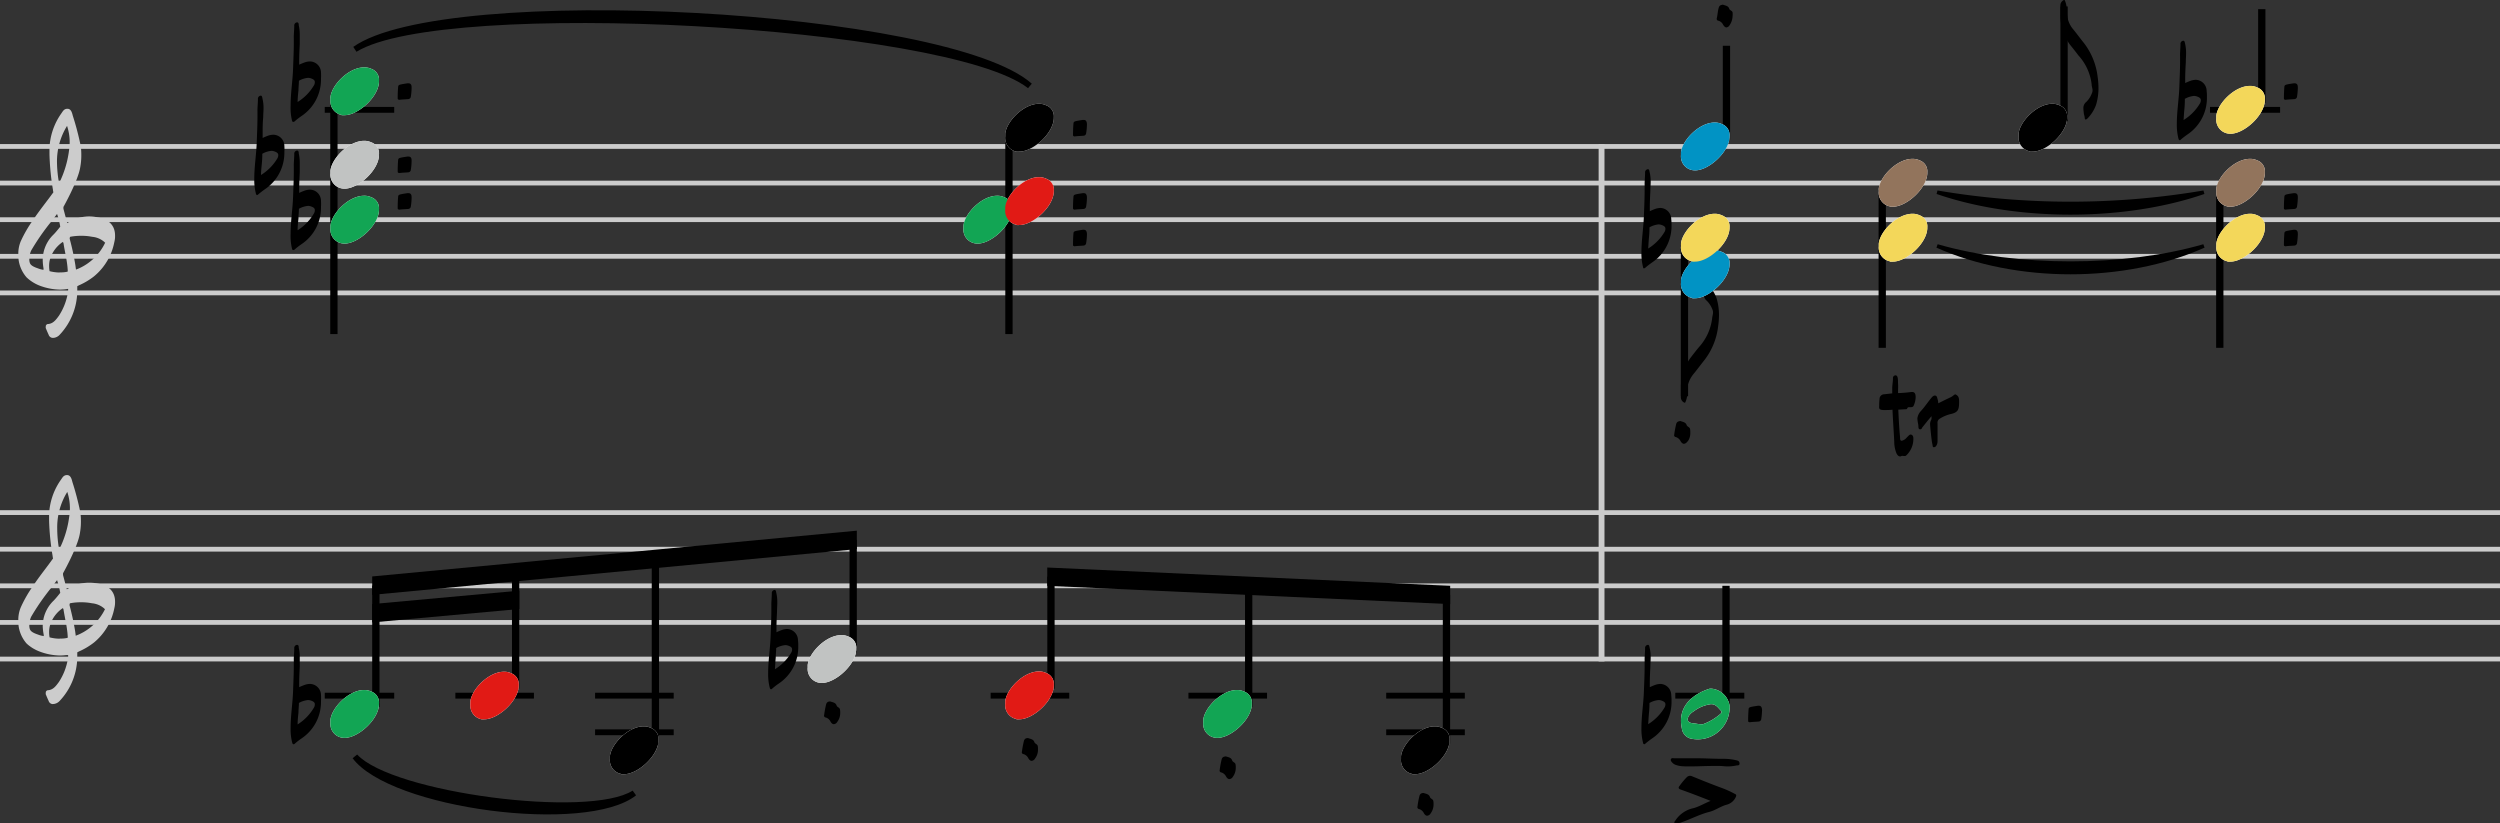 <svg xmlns="http://www.w3.org/2000/svg" viewBox="0 0 445.19 146.61"><rect x="0" y="0" width="445.19" height="146.61" fill="#333333" stroke="none"/><defs><style>.cls-1,.cls-2,.cls-3,.cls-4{fill:none;stroke-miterlimit:2;}.cls-1,.cls-2{stroke:#ccc;}.cls-1{stroke-width:0.85px;}.cls-2,.cls-4{stroke-width:1.04px;}.cls-3,.cls-4{stroke:#000;}.cls-3{stroke-width:1.3px;}.cls-5{fill:#fff;}.cls-6{fill:#ccc;}.cls-7{fill:#c1c3c2;}.cls-8{fill:#12a554;}.cls-9{fill:#e11a15;}.cls-10{fill:#0193c4;}.cls-11{fill:#f3d75a;}.cls-12{fill:#92745c;}</style></defs><g id="Layer_2" data-name="Layer 2"><g id="Layer_1-2" data-name="Layer 1"><line class="cls-1" y1="117.36" x2="445.19" y2="117.36"/><line class="cls-1" y1="110.84" x2="445.19" y2="110.84"/><line class="cls-1" y1="91.28" x2="445.19" y2="91.28"/><line class="cls-1" y1="52.16" x2="445.19" y2="52.16"/><line class="cls-1" y1="39.12" x2="445.19" y2="39.12"/><line class="cls-1" y1="32.6" x2="445.19" y2="32.6"/><line class="cls-1" y1="104.32" x2="445.19" y2="104.32"/><line class="cls-1" y1="97.8" x2="445.19" y2="97.8"/><line class="cls-1" y1="45.64" x2="445.19" y2="45.64"/><line class="cls-1" y1="26.08" x2="445.19" y2="26.08"/><line class="cls-2" x1="285.2" y1="25.66" x2="285.2" y2="117.78"/><line class="cls-3" x1="59.46" y1="17.5" x2="59.46" y2="59.49"/><line class="cls-4" x1="57.83" y1="19.56" x2="70.2" y2="19.56"/><line class="cls-3" x1="179.67" y1="24.02" x2="179.67" y2="59.49"/><line class="cls-3" x1="307.44" y1="8.15" x2="307.44" y2="24.85"/><line class="cls-3" x1="299.96" y1="43.58" x2="299.96" y2="70.57"/><line class="cls-3" x1="335.18" y1="33.8" x2="335.18" y2="61.94"/><line class="cls-3" x1="367.56" y1="1.15" x2="367.56" y2="21.59"/><line class="cls-3" x1="402.77" y1="1.63" x2="402.77" y2="18.33"/><line class="cls-3" x1="395.29" y1="33.8" x2="395.29" y2="61.94"/><line class="cls-4" x1="393.55" y1="19.56" x2="406.03" y2="19.56"/><line class="cls-3" x1="66.93" y1="104.28" x2="66.93" y2="125.91"/><line class="cls-4" x1="57.83" y1="123.88" x2="70.2" y2="123.88"/><line class="cls-3" x1="91.82" y1="101.9" x2="91.82" y2="122.65"/><line class="cls-4" x1="81.09" y1="123.88" x2="95.08" y2="123.88"/><line class="cls-3" x1="116.71" y1="99.51" x2="116.71" y2="132.43"/><line class="cls-4" x1="105.97" y1="130.4" x2="119.97" y2="130.4"/><line class="cls-4" x1="105.97" y1="123.88" x2="119.97" y2="123.88"/><line class="cls-3" x1="151.93" y1="96.13" x2="151.93" y2="116.13"/><line class="cls-3" x1="187.15" y1="102.69" x2="187.15" y2="122.65"/><line class="cls-4" x1="176.41" y1="123.88" x2="190.41" y2="123.88"/><line class="cls-3" x1="222.36" y1="104.32" x2="222.36" y2="125.91"/><line class="cls-4" x1="211.63" y1="123.88" x2="225.63" y2="123.88"/><line class="cls-3" x1="257.58" y1="105.95" x2="257.58" y2="132.43"/><line class="cls-4" x1="246.85" y1="130.4" x2="260.85" y2="130.4"/><line class="cls-4" x1="246.85" y1="123.88" x2="260.85" y2="123.88"/><line class="cls-3" x1="307.36" y1="104.32" x2="307.36" y2="125.91"/><line class="cls-4" x1="298.33" y1="123.88" x2="310.62" y2="123.88"/><path d="M339.39,81.16A4,4,0,0,0,340.72,78c0-.24-.11-.52-.37-.6s-.41.13-.57.28l-.49.5a1.85,1.85,0,0,1-.63.31c-.36,0-.28-.42-.31-.7-.16-1.61-.23-3.23-.31-4.84l1.4-.08c.08,0,.13,0,.21-.18s.21-.18.39-.18h.13c.23,0,.49,0,.6-.26a3.76,3.76,0,0,0,.36-1.51c0-.67-.18-1-.8-.93A23,23,0,0,1,338,70v-.65a8.12,8.12,0,0,0,0-1c-.05-.44.1-1.51-.47-1.51a.47.47,0,0,0-.44.52c0,.57-.11,1.12-.13,1.69v1l-1.41.16a.84.84,0,0,0-.85.88,9.28,9.28,0,0,0-.06,1.12,4.48,4.48,0,0,0,0,.52v-.23c-.05.41.29.52.91.52.39,0,.88,0,1.46-.06.07,1.93.23,3.83.31,5.75a5.51,5.51,0,0,0,.34,1.87c.15.42.41.7.7.7a.41.41,0,0,0,.23-.07c.21-.11.57.1.86-.08m5-1.51c.26,0,.42-.31.52-.6a1.85,1.85,0,0,0,.06-.57V75.39a.8.8,0,0,1,.36-.81,6.75,6.75,0,0,1,1.82-.81c1.51-.31,1.66-.78,1.66-2.28,0-.73-.15-1-.62-1.25-.18-.08-.47.31-.86.49-.73.34-1.45.7-2.23,1.09a3.36,3.36,0,0,0-.08-.59c-.11-.29-.11-.71-.42-.78s-.57.2-.78.46c-.62.76-1.17,1.59-1.82,2.29a2.36,2.36,0,0,0-.62,1.28,5.29,5.29,0,0,0,.1.85,3.65,3.65,0,0,1,.08.55c0,.23,0,.57.31.57s.29-.21.39-.34c.52-.65,1-1.27,1.64-2,0,.13,0,.24,0,.34a.63.63,0,0,1-.06.31,1.66,1.66,0,0,0-.2.76c0,.28.28,3.12.39,3.48s0,.65.33.65"/><path d="M52.24,44.53a.5.5,0,0,0,.32-.18,13.11,13.11,0,0,1,1.09-.84,7.81,7.81,0,0,0,3.51-6.68,7.53,7.53,0,0,0,0-1.06,2,2,0,0,0-2-2,3.34,3.34,0,0,0-.78.13,10.18,10.18,0,0,0-1.1.45l0,0v-.67c0-1,.05-2,.1-3,0-.57,0-1.12,0-1.69a7.21,7.21,0,0,0-.18-1.66c0-.18,0-.52-.31-.52h0a.56.56,0,0,0-.49.62c0,.73-.1,1.48-.08,2.21v.81c0,1.53-.08,3.07-.13,4.6-.08,2.21-.44,4.37-.44,6.58A9.71,9.71,0,0,0,52,44.29c.05.16.1.24.2.24M53,41c0-.68.07-1.38.15-2.11,0-.57.08-1.14.08-1.71l.1-.06a4.22,4.22,0,0,1,1.54-.46,1.76,1.76,0,0,1,.6.13c.41.15.62.36.59.65a1,1,0,0,1-.13.52A8.62,8.62,0,0,1,53,41"/><path d="M52.24,21.71a.5.5,0,0,0,.32-.18,13.11,13.11,0,0,1,1.09-.84A7.81,7.81,0,0,0,57.16,14a7.53,7.53,0,0,0,0-1.06,2,2,0,0,0-2-2,3.34,3.34,0,0,0-.78.13,10.18,10.18,0,0,0-1.1.45l0,0v-.67c0-1,.05-2,.1-3,0-.57,0-1.12,0-1.69a7.21,7.21,0,0,0-.18-1.66c0-.18,0-.52-.31-.52h0a.56.56,0,0,0-.49.62c0,.73-.1,1.48-.08,2.21v.81c0,1.53-.08,3.07-.13,4.6-.08,2.21-.44,4.37-.44,6.58A9.71,9.71,0,0,0,52,21.47c.05.16.1.24.2.24M53,18.2c0-.68.07-1.38.15-2.11,0-.57.08-1.14.08-1.71l.1-.06a4.22,4.22,0,0,1,1.54-.46,1.76,1.76,0,0,1,.6.13c.41.15.62.36.59.65a1,1,0,0,1-.13.52,8.62,8.62,0,0,1-2.93,3"/><path d="M45.73,34.75a.51.51,0,0,0,.31-.18c.34-.29.73-.58,1.09-.84a7.81,7.81,0,0,0,3.51-6.68,7.53,7.53,0,0,0,0-1.06,2,2,0,0,0-2-2,3.34,3.34,0,0,0-.78.13,9.27,9.27,0,0,0-1.09.45l0,0v-.67c0-1,0-2,.1-3,0-.57.06-1.12.06-1.69a7.23,7.23,0,0,0-.19-1.66c-.05-.18-.05-.52-.31-.52h0a.56.56,0,0,0-.5.62c0,.73-.1,1.48-.08,2.21v.81c0,1.53-.07,3.07-.13,4.6-.07,2.21-.44,4.37-.44,6.58a9.71,9.71,0,0,0,.29,2.62c0,.16.1.24.21.24m.7-3.51c0-.68.08-1.38.15-2.11a16.31,16.31,0,0,0,.08-1.71l.11-.06a4.11,4.11,0,0,1,1.53-.46,1.76,1.76,0,0,1,.6.13c.41.15.62.36.6.65a1.16,1.16,0,0,1-.13.52,8.73,8.73,0,0,1-2.94,3"/><path class="cls-5" d="M60.83,33.55a3.15,3.15,0,0,0,.52.05c2.5,0,6.22-3.4,6.14-6.13a2.07,2.07,0,0,0-1.4-2.13,2.81,2.81,0,0,0-1.25-.26c-2.78,0-5.8,3.19-6,5.33,0,.15,0,.31,0,.46a2.49,2.49,0,0,0,2,2.68"/><path class="cls-5" d="M60.83,43.33a3.15,3.15,0,0,0,.52.05c2.5,0,6.22-3.4,6.14-6.13a2.07,2.07,0,0,0-1.4-2.13,2.81,2.81,0,0,0-1.25-.26c-2.78,0-5.8,3.19-6,5.33,0,.15,0,.31,0,.46a2.49,2.49,0,0,0,2,2.68"/><path class="cls-5" d="M60.83,20.51a3.15,3.15,0,0,0,.52,0c2.5,0,6.22-3.4,6.14-6.13a2.07,2.07,0,0,0-1.4-2.13A2.81,2.81,0,0,0,64.84,12c-2.78,0-5.8,3.19-6,5.33,0,.15,0,.31,0,.46a2.49,2.49,0,0,0,2,2.68"/><path class="cls-5" d="M173.57,43.33a3.05,3.05,0,0,0,.52.05c2.49,0,6.21-3.4,6.13-6.13a2.06,2.06,0,0,0-1.4-2.13,2.81,2.81,0,0,0-1.25-.26c-2.78,0-5.8,3.19-6,5.33,0,.15,0,.31,0,.46a2.49,2.49,0,0,0,2,2.68"/><path class="cls-5" d="M181,27a3.15,3.15,0,0,0,.52,0c2.5,0,6.22-3.4,6.14-6.13a2.07,2.07,0,0,0-1.4-2.13,2.81,2.81,0,0,0-1.25-.26c-2.78,0-5.8,3.19-6,5.33,0,.15,0,.31,0,.46A2.49,2.49,0,0,0,181,27"/><path class="cls-5" d="M181,40.07a3.15,3.15,0,0,0,.52,0c2.5,0,6.22-3.4,6.14-6.13a2.07,2.07,0,0,0-1.4-2.13,2.81,2.81,0,0,0-1.25-.26c-2.78,0-5.8,3.19-6,5.33,0,.15,0,.31,0,.46a2.49,2.49,0,0,0,2,2.68"/><path d="M292.75,47.79a.51.51,0,0,0,.31-.18c.34-.29.73-.58,1.09-.84a7.81,7.81,0,0,0,3.51-6.68,7.53,7.53,0,0,0-.05-1.06,2,2,0,0,0-1.95-2,3.34,3.34,0,0,0-.78.13,9.27,9.27,0,0,0-1.09.45l0,0V37c0-1,.05-2,.1-3,0-.57.06-1.12.06-1.69a7.23,7.23,0,0,0-.19-1.66c-.05-.18-.05-.52-.31-.52h0a.56.56,0,0,0-.5.62c0,.73-.1,1.48-.08,2.21v.81c0,1.53-.07,3.07-.13,4.6-.07,2.21-.44,4.37-.44,6.58a9.71,9.71,0,0,0,.29,2.62c0,.16.1.24.21.24m.7-3.51c.05-.68.08-1.38.15-2.11a16.31,16.31,0,0,0,.08-1.71l.11-.06a4.11,4.11,0,0,1,1.53-.46,1.76,1.76,0,0,1,.6.13c.41.15.62.36.6.65a1.16,1.16,0,0,1-.13.52,8.73,8.73,0,0,1-2.94,3"/><path class="cls-5" d="M301.34,30.29a3,3,0,0,0,.52.05c2.49,0,6.21-3.4,6.13-6.13a2.07,2.07,0,0,0-1.4-2.13,2.81,2.81,0,0,0-1.25-.26c-2.78,0-5.8,3.19-6,5.33,0,.15,0,.31,0,.46a2.49,2.49,0,0,0,2,2.68"/><path d="M307.39,4.89a.78.78,0,0,0,.62-.42,3,3,0,0,0,.52-1.61,2.85,2.85,0,0,0,0-.65c-.08-.34-.5-.34-.6-.67-.16-.52-.73-.55-1.12-.71-.34.06-.6.11-.73.5-.2.62-.2,1.27-.36,1.92a.33.33,0,0,0,.29.44,1.32,1.32,0,0,1,.83.71c.21.33.41.49.6.49"/><path d="M304.09,50.58a.4.4,0,0,0-.26-.15c-.08,0-.15.1-.18.31s-.16.67-.18,1a5.59,5.59,0,0,0-.05.68,1.34,1.34,0,0,0,.52,1.14,4.32,4.32,0,0,1,1,1.56,1.16,1.16,0,0,1,.11.52c0,.34-.13.7-.16,1.07a9.29,9.29,0,0,1-2.36,5.12c-.5.6-1,1.25-1.46,1.85a8.7,8.7,0,0,0-1.74,5.43v1.46a1.07,1.07,0,0,0,.62,1.14h.13a3.63,3.63,0,0,0,.37-1.35c0-.29-.06-.52-.06-.76a5.36,5.36,0,0,1,1.3-3.14c.63-.78,1.23-1.59,1.85-2.37a12.09,12.09,0,0,0,2.42-6,14,14,0,0,0,.15-2,10.26,10.26,0,0,0-.44-3,6.7,6.7,0,0,0-1.56-2.45"/><path class="cls-5" d="M301.34,53.11a3,3,0,0,0,.52,0c2.49,0,6.21-3.4,6.13-6.13a2.07,2.07,0,0,0-1.4-2.13,2.81,2.81,0,0,0-1.25-.26c-2.78,0-5.8,3.19-6,5.33,0,.15,0,.31,0,.46a2.49,2.49,0,0,0,2,2.68"/><path class="cls-5" d="M301.34,46.59a3,3,0,0,0,.52,0c2.49,0,6.21-3.4,6.13-6.13a2.07,2.07,0,0,0-1.4-2.13,2.81,2.81,0,0,0-1.25-.26c-2.78,0-5.8,3.19-6,5.33,0,.15,0,.31,0,.46a2.49,2.49,0,0,0,2,2.68"/><path d="M300.52,78.64A2.54,2.54,0,0,0,301,77a2.85,2.85,0,0,0-.05-.65c-.11-.34-.5-.34-.6-.67-.18-.52-.73-.55-1.12-.71-.34.06-.6.11-.73.5a17.13,17.13,0,0,0-.36,1.92.33.33,0,0,0,.29.44,1.42,1.42,0,0,1,.83.71c.18.33.41.49.6.49a.78.78,0,0,0,.62-.42"/><path class="cls-5" d="M336.56,46.59a3,3,0,0,0,.52,0c2.49,0,6.21-3.4,6.13-6.13a2.07,2.07,0,0,0-1.4-2.13,2.81,2.81,0,0,0-1.25-.26c-2.78,0-5.8,3.19-6,5.33,0,.15,0,.31,0,.46a2.49,2.49,0,0,0,2,2.68"/><path class="cls-5" d="M336.56,36.81a3,3,0,0,0,.52,0c2.49,0,6.21-3.4,6.13-6.13a2.07,2.07,0,0,0-1.4-2.13,2.81,2.81,0,0,0-1.25-.26c-2.78,0-5.8,3.19-6,5.33,0,.15,0,.31,0,.46a2.49,2.49,0,0,0,2,2.68"/><path d="M371.69,21.14a6.83,6.83,0,0,0,1.56-2.45,10.26,10.26,0,0,0,.44-3,14,14,0,0,0-.15-2,12.18,12.18,0,0,0-2.42-6c-.63-.78-1.22-1.59-1.85-2.37a4.69,4.69,0,0,1-1.19-3c0-.23-.06-.62-.06-.91A3.62,3.62,0,0,0,367.66,0h-.13a1.07,1.07,0,0,0-.62,1.14V2.6A8.7,8.7,0,0,0,368.65,8c.49.6,1,1.25,1.45,1.85A9.24,9.24,0,0,1,372.47,15c0,.37.16.73.16,1.07a1.16,1.16,0,0,1-.11.52,4.21,4.21,0,0,1-1,1.56,1.37,1.37,0,0,0-.52,1.14,5.7,5.7,0,0,0,.06.68c0,.34.15.67.18,1s.1.31.18.31a.4.4,0,0,0,.26-.15"/><path class="cls-5" d="M361.46,27a3.05,3.05,0,0,0,.52,0c2.49,0,6.21-3.4,6.13-6.13a2.06,2.06,0,0,0-1.4-2.13,2.81,2.81,0,0,0-1.25-.26c-2.78,0-5.8,3.19-6,5.33,0,.15,0,.31,0,.46a2.49,2.49,0,0,0,2,2.68"/><path d="M388.08,25a.48.48,0,0,0,.31-.18c.34-.29.73-.58,1.09-.84A7.81,7.81,0,0,0,393,17.27a7.53,7.53,0,0,0-.05-1.06,2,2,0,0,0-1.95-2,3.52,3.52,0,0,0-.78.13,10,10,0,0,0-1.09.45l0,0v-.67c0-1,.05-2,.11-3,0-.57.05-1.12.05-1.69a7.21,7.21,0,0,0-.18-1.66c-.06-.18-.06-.52-.32-.52h0a.56.56,0,0,0-.5.62c0,.73-.1,1.48-.07,2.21v.81c0,1.53-.08,3.07-.13,4.6-.08,2.21-.45,4.37-.45,6.58a10.13,10.13,0,0,0,.29,2.62c.05.16.1.24.21.24m.7-3.51c.05-.68.08-1.38.16-2.11.05-.57.07-1.14.07-1.71l.11-.06a4.17,4.17,0,0,1,1.53-.46,1.76,1.76,0,0,1,.6.13c.42.15.62.36.6.65a1.16,1.16,0,0,1-.13.52,8.73,8.73,0,0,1-2.94,3"/><path class="cls-5" d="M396.67,23.77a3.05,3.05,0,0,0,.52.05c2.49,0,6.21-3.4,6.13-6.13a2.06,2.06,0,0,0-1.4-2.13,2.81,2.81,0,0,0-1.25-.26c-2.78,0-5.8,3.19-6,5.33,0,.15,0,.31,0,.46a2.49,2.49,0,0,0,2,2.68"/><path class="cls-5" d="M396.67,46.59a3.05,3.05,0,0,0,.52,0c2.49,0,6.21-3.4,6.13-6.13a2.06,2.06,0,0,0-1.4-2.13,2.81,2.81,0,0,0-1.25-.26c-2.78,0-5.8,3.19-6,5.33,0,.15,0,.31,0,.46a2.49,2.49,0,0,0,2,2.68"/><path class="cls-5" d="M396.67,36.81a3.05,3.05,0,0,0,.52,0c2.49,0,6.21-3.4,6.13-6.13a2.06,2.06,0,0,0-1.4-2.13,2.81,2.81,0,0,0-1.25-.26c-2.78,0-5.8,3.19-6,5.33,0,.15,0,.31,0,.46a2.49,2.49,0,0,0,2,2.68"/><path d="M52.24,132.55a.5.5,0,0,0,.32-.18,13.11,13.11,0,0,1,1.09-.84,7.81,7.81,0,0,0,3.51-6.68,7.53,7.53,0,0,0,0-1.06,2,2,0,0,0-2-2,3.34,3.34,0,0,0-.78.13,10.18,10.18,0,0,0-1.1.45l0,0v-.67c0-1,.05-2,.1-3,0-.57,0-1.12,0-1.69a7.21,7.21,0,0,0-.18-1.66c0-.18,0-.52-.31-.52h0a.56.56,0,0,0-.49.62c0,.73-.1,1.48-.08,2.21v.81c0,1.53-.08,3.07-.13,4.6-.08,2.21-.44,4.37-.44,6.58a9.71,9.71,0,0,0,.29,2.62c.05.16.1.24.2.24M53,129c0-.68.07-1.38.15-2.11,0-.57.08-1.14.08-1.71l.1-.06a4.22,4.22,0,0,1,1.54-.46,1.76,1.76,0,0,1,.6.13c.41.15.62.36.59.65a1,1,0,0,1-.13.52A8.62,8.62,0,0,1,53,129"/><path class="cls-5" d="M60.83,131.35a3.15,3.15,0,0,0,.52.05c2.5,0,6.22-3.4,6.14-6.13a2.07,2.07,0,0,0-1.4-2.13,2.81,2.81,0,0,0-1.25-.26c-2.78,0-5.8,3.19-6,5.33,0,.15,0,.31,0,.46a2.49,2.49,0,0,0,2,2.68"/><path class="cls-5" d="M85.72,128.09a3.05,3.05,0,0,0,.52,0c2.5,0,6.22-3.4,6.14-6.13A2.07,2.07,0,0,0,91,119.88a2.76,2.76,0,0,0-1.24-.26c-2.79,0-5.8,3.19-6,5.33,0,.15,0,.31,0,.46a2.5,2.5,0,0,0,2,2.68"/><path class="cls-5" d="M110.61,137.87a3.05,3.05,0,0,0,.52,0c2.5,0,6.21-3.4,6.14-6.13a2.08,2.08,0,0,0-1.41-2.13,2.78,2.78,0,0,0-1.25-.26c-2.78,0-5.79,3.19-6,5.33,0,.15,0,.31,0,.46a2.49,2.49,0,0,0,2,2.68"/><path d="M137.23,122.77a.5.5,0,0,0,.32-.18,13.11,13.11,0,0,1,1.09-.84,7.81,7.81,0,0,0,3.51-6.68,7.53,7.53,0,0,0-.05-1.06,2,2,0,0,0-1.95-2,3.34,3.34,0,0,0-.78.13,10.18,10.18,0,0,0-1.1.45l0,0v-.67c0-1,.05-2,.1-3,0-.57.05-1.12.05-1.69a7.21,7.21,0,0,0-.18-1.66c-.05-.18-.05-.52-.31-.52h0a.56.56,0,0,0-.49.62c0,.73-.1,1.48-.08,2.21v.81c0,1.53-.08,3.07-.13,4.6-.08,2.21-.44,4.37-.44,6.58a9.71,9.71,0,0,0,.29,2.62c.05.16.1.24.2.24m.71-3.51c.05-.68.07-1.38.15-2.11,0-.57.08-1.14.08-1.71l.1-.06a4.22,4.22,0,0,1,1.54-.46,1.76,1.76,0,0,1,.6.13c.41.15.62.36.59.65a1,1,0,0,1-.13.52,8.62,8.62,0,0,1-2.93,3"/><path class="cls-5" d="M145.82,121.57a3.15,3.15,0,0,0,.52.05c2.5,0,6.22-3.4,6.14-6.13a2.07,2.07,0,0,0-1.4-2.13,2.81,2.81,0,0,0-1.25-.26c-2.78,0-5.8,3.19-6,5.33,0,.15,0,.31,0,.46a2.49,2.49,0,0,0,2,2.68"/><path d="M149.1,128.55a2.58,2.58,0,0,0,.52-1.61,2.81,2.81,0,0,0-.05-.65c-.11-.34-.5-.34-.6-.68-.18-.52-.73-.55-1.12-.7-.34,0-.6.1-.73.49a17.74,17.74,0,0,0-.36,1.93.33.33,0,0,0,.29.44,1.37,1.37,0,0,1,.83.7c.18.34.41.49.6.49a.79.79,0,0,0,.62-.41"/><path class="cls-5" d="M181,128.09a3.15,3.15,0,0,0,.52,0c2.5,0,6.22-3.4,6.14-6.13a2.07,2.07,0,0,0-1.4-2.13,2.81,2.81,0,0,0-1.25-.26c-2.78,0-5.8,3.19-6,5.33,0,.15,0,.31,0,.46a2.49,2.49,0,0,0,2,2.68"/><path d="M184.32,135.07a2.54,2.54,0,0,0,.52-1.61,2.85,2.85,0,0,0-.05-.65c-.11-.34-.5-.34-.6-.68-.18-.52-.73-.54-1.12-.7-.34,0-.6.1-.73.49a17.74,17.74,0,0,0-.36,1.93.33.33,0,0,0,.29.44,1.37,1.37,0,0,1,.83.7c.18.34.41.5.6.5a.78.78,0,0,0,.62-.42"/><path class="cls-5" d="M216.26,131.35a3.15,3.15,0,0,0,.52.05c2.5,0,6.22-3.4,6.14-6.13a2.07,2.07,0,0,0-1.4-2.13,2.81,2.81,0,0,0-1.25-.26c-2.78,0-5.8,3.19-6,5.33,0,.15,0,.31,0,.46a2.49,2.49,0,0,0,2,2.68"/><path d="M219.54,138.33a2.65,2.65,0,0,0,.52-1.61,2.81,2.81,0,0,0-.05-.65c-.11-.34-.5-.34-.6-.68-.18-.52-.73-.55-1.12-.7-.34.05-.6.1-.73.49a15.62,15.62,0,0,0-.36,1.93.33.33,0,0,0,.28.44,1.39,1.39,0,0,1,.84.7c.18.34.41.49.59.49a.79.79,0,0,0,.63-.41"/><path class="cls-5" d="M251.48,137.87a3.15,3.15,0,0,0,.52,0c2.5,0,6.22-3.4,6.14-6.13a2.07,2.07,0,0,0-1.4-2.13,2.81,2.81,0,0,0-1.25-.26c-2.78,0-5.8,3.19-6,5.33,0,.15,0,.31,0,.46a2.49,2.49,0,0,0,2,2.68"/><path d="M254.76,144.85a2.65,2.65,0,0,0,.52-1.61,2.81,2.81,0,0,0-.05-.65c-.11-.34-.5-.34-.6-.68-.18-.52-.73-.55-1.12-.7-.34,0-.6.1-.73.49a15.62,15.62,0,0,0-.36,1.93.33.33,0,0,0,.28.44,1.39,1.39,0,0,1,.84.7c.18.34.41.49.59.49a.79.79,0,0,0,.63-.41"/><path d="M292.75,132.55a.51.51,0,0,0,.31-.18c.34-.29.73-.58,1.09-.84a7.81,7.81,0,0,0,3.51-6.68,7.53,7.53,0,0,0-.05-1.06,2,2,0,0,0-1.95-2,3.34,3.34,0,0,0-.78.13,9.27,9.27,0,0,0-1.09.45l0,0v-.67c0-1,.05-2,.1-3,0-.57.06-1.12.06-1.69a7.23,7.23,0,0,0-.19-1.66c-.05-.18-.05-.52-.31-.52h0a.56.56,0,0,0-.5.62c0,.73-.1,1.48-.08,2.21v.81c0,1.53-.07,3.07-.13,4.6-.07,2.21-.44,4.37-.44,6.58a9.71,9.71,0,0,0,.29,2.62c0,.16.1.24.21.24m.7-3.51c.05-.68.08-1.38.15-2.11a16.31,16.31,0,0,0,.08-1.71l.11-.06a4.11,4.11,0,0,1,1.53-.46,1.76,1.76,0,0,1,.6.13c.41.15.62.36.6.65a1.16,1.16,0,0,1-.13.52,8.73,8.73,0,0,1-2.94,3"/><path class="cls-5" d="M308,126.13a5.68,5.68,0,0,1-5.65,5.53,5.94,5.94,0,0,1-1.32-.15,2.14,2.14,0,0,1-1.54-1.82,6.38,6.38,0,0,1-.15-1.33c0-2.94,2.29-4.83,5.12-5.72a1.84,1.84,0,0,1,.36,0,3.61,3.61,0,0,1,3.2,3.15,2.55,2.55,0,0,1,0,.39M303.16,129a9.75,9.75,0,0,0,3.35-2,.38.38,0,0,0,.05-.21.26.26,0,0,0-.05-.18c-.47-.47-.83-1.1-1.59-1.2a1.12,1.12,0,0,0-.33,0,6.43,6.43,0,0,0-2.94,1.23c-.57.33-1.22,1-1.09,1.61s1.06.52,1.66.65a6.62,6.62,0,0,0,.94.08"/><path d="M300,136.48l1.09,0c1.27,0,2.55-.08,3.82-.08.42,0,.91,0,1.33,0s.93.08,1.32.08a7.55,7.55,0,0,0,1.72-.18c.21,0,.49,0,.49-.31s-.1-.47-.44-.57a9.7,9.7,0,0,0-2.57-.29c-1.54,0-3.07-.1-4.63-.1l-1.72,0h-2.23c-.21,0-.52-.1-.63.16s.13.49.32.7a1.87,1.87,0,0,0,.46.29,4.44,4.44,0,0,0,1.67.28"/><path d="M298.41,146.61h.21a2.69,2.69,0,0,0,.91-.21c1.64-.57,3.17-1.4,4.86-1.82,1.12-.29,2-1,3.15-1.3a2.43,2.43,0,0,0,1.56-1.35.63.63,0,0,0,.08-.26c0-.13-.08-.24-.27-.31a17.3,17.3,0,0,0-2.18-1c-1.84-.67-3.64-1.4-5.43-2.13a1.07,1.07,0,0,0-.37-.08.88.88,0,0,0-.54.24,12.22,12.22,0,0,0-1.3,1.56.53.53,0,0,0-.16.31c0,.15.13.28.42.36,1.77.63,3.51,1.3,5.27,2-1,.39-2,1-3,1.28a5.12,5.12,0,0,0-3.22,2.13c-.08.15-.24.26-.24.41v.08a.3.3,0,0,0,.29.16"/><path class="cls-6" d="M9.45,125.37a1.26,1.26,0,0,0,.41-.07,1.67,1.67,0,0,0,.78-.5,11.51,11.51,0,0,0,3.12-8c0-.24,0-.63,0-.63s.36-.2.52-.26a12.41,12.41,0,0,0,2.44-1.48,10.46,10.46,0,0,0,3.64-6.13,4.19,4.19,0,0,0,.13-1.15c0-1.64-.91-2.83-3-3.22a7.51,7.51,0,0,0-1.56-.16,7.11,7.11,0,0,0-3.71,1c-.16.08-.32.18-.32.18l-.67-2.52a2.11,2.11,0,0,1,0-.36s2.65-4.71,3-7.13a11.46,11.46,0,0,0,.18-2.1,11.8,11.8,0,0,0-.1-1.59,51.55,51.55,0,0,0-1.43-5.46c-.13-.54-.32-1.19-.94-1.19s-.81.44-1.09.83a11.52,11.52,0,0,0-2.11,6.21c0,.37,0,.73,0,1.09A45.87,45.87,0,0,0,9.37,99a2,2,0,0,0,.08.44c-1.17,1.66-2.47,3.22-3.59,4.94a22.46,22.46,0,0,0-2.18,3.82,5.76,5.76,0,0,0-.42,2.24,6,6,0,0,0,1.48,4.16A7.05,7.05,0,0,0,7,116a10.57,10.57,0,0,0,3.67.73,9.12,9.12,0,0,0,1.14-.08l.32,0a2,2,0,0,1,0,.36,10.6,10.6,0,0,1-1.62,4.4c-.49.67-1,1.43-1.95,1.5a.42.42,0,0,0-.41.45.92.92,0,0,0,0,.28c.16.39.34.81.52,1.2a.79.79,0,0,0,.73.54m1.22-11.64a7.76,7.76,0,0,1-1.79-.24,4.47,4.47,0,0,1-.08-.88,4.55,4.55,0,0,1,.13-1.17,5.68,5.68,0,0,1,2.08-3c.08-.07.15-.13.21-.13s.13.11.15.29c.24,1.53.63,3,.73,4.58a1.56,1.56,0,0,1,0,.39,5,5,0,0,1-1.43.13m-2.86-.45a3.85,3.85,0,0,1-1-.26c-.68-.23-1.25-.49-1.43-.93a1.9,1.9,0,0,1-.11-.68,5,5,0,0,1,.11-.91,3.07,3.07,0,0,1,.23-.67,40.87,40.87,0,0,1,3.51-5.07l1.09-1.43.18.57a15.68,15.68,0,0,1,.39,1.69s-.72.93-1.19,1.4a6.28,6.28,0,0,0-1.93,4.6A9.19,9.19,0,0,0,7.78,113a1.06,1.06,0,0,1,0,.33m5.72-.07-.1-.73a45.68,45.68,0,0,0-1-4.68.57.57,0,0,1,.06-.42,10.33,10.33,0,0,1,2-.18,9.6,9.6,0,0,1,1.92.18,3.8,3.8,0,0,1,2.16.91.48.48,0,0,0,.16.13A9.44,9.44,0,0,1,14,113l-.47.19m-3-15.32a22.22,22.22,0,0,1-.34-3.69,12,12,0,0,1,1.79-6.58,9.14,9.14,0,0,1,.47,2.91,10.22,10.22,0,0,1-.13,1.54,18.22,18.22,0,0,1-1.79,5.82"/><path class="cls-6" d="M9.45,60.17a1.26,1.26,0,0,0,.41-.07,1.67,1.67,0,0,0,.78-.5,11.51,11.51,0,0,0,3.12-8c0-.24,0-.63,0-.63s.36-.2.52-.26a12.41,12.41,0,0,0,2.44-1.48,10.46,10.46,0,0,0,3.64-6.13,4.19,4.19,0,0,0,.13-1.15c0-1.64-.91-2.83-3-3.22A7.51,7.51,0,0,0,16,38.54a7.11,7.11,0,0,0-3.71,1c-.16.08-.32.18-.32.18l-.67-2.52a2.11,2.11,0,0,1,0-.36s2.65-4.71,3-7.13a11.46,11.46,0,0,0,.18-2.1,11.8,11.8,0,0,0-.1-1.59,51.55,51.55,0,0,0-1.43-5.46c-.13-.54-.32-1.19-.94-1.19s-.81.44-1.09.83a11.52,11.52,0,0,0-2.11,6.21c0,.37,0,.73,0,1.09a45.87,45.87,0,0,0,.62,6.3,2,2,0,0,0,.08.44C8.28,35.94,7,37.5,5.86,39.22A22.46,22.46,0,0,0,3.68,43a5.76,5.76,0,0,0-.42,2.24,6,6,0,0,0,1.48,4.16A7.05,7.05,0,0,0,7,50.84a10.57,10.57,0,0,0,3.67.73,9.12,9.12,0,0,0,1.14-.08l.32-.05a2,2,0,0,1,0,.36,10.6,10.6,0,0,1-1.62,4.4c-.49.67-1,1.43-1.95,1.5a.42.42,0,0,0-.41.45.92.92,0,0,0,0,.28c.16.39.34.81.52,1.2a.79.79,0,0,0,.73.54m1.22-11.64a7.76,7.76,0,0,1-1.79-.24,4.47,4.47,0,0,1-.08-.88,4.55,4.55,0,0,1,.13-1.17,5.68,5.68,0,0,1,2.08-3c.08-.07.15-.13.21-.13s.13.11.15.29c.24,1.53.63,3,.73,4.58a1.56,1.56,0,0,1,0,.39,5,5,0,0,1-1.43.13m-2.86-.45a3.85,3.85,0,0,1-1-.26c-.68-.23-1.25-.49-1.43-.93a1.9,1.9,0,0,1-.11-.68,5,5,0,0,1,.11-.91,3.07,3.07,0,0,1,.23-.67,40.87,40.87,0,0,1,3.51-5.07l1.09-1.43.18.57a15.68,15.68,0,0,1,.39,1.69s-.72.93-1.19,1.4a6.28,6.28,0,0,0-1.93,4.6,9.19,9.19,0,0,0,.13,1.36,1.06,1.06,0,0,1,0,.33M13.53,48l-.1-.73a45.68,45.68,0,0,0-1-4.68.57.57,0,0,1,.06-.42,10.33,10.33,0,0,1,2-.18,9.6,9.6,0,0,1,1.92.18,3.8,3.8,0,0,1,2.16.91.48.48,0,0,0,.16.13A9.44,9.44,0,0,1,14,47.82l-.47.19m-3-15.32A22.22,22.22,0,0,1,10.15,29a12,12,0,0,1,1.79-6.58,9.14,9.14,0,0,1,.47,2.91,10.22,10.22,0,0,1-.13,1.54,18.22,18.22,0,0,1-1.79,5.82"/><path d="M62.91,8.35C79.16-3.23,168.82,1.63,183.74,14.9l-.67.8C168.67,4.49,79-.37,63.48,9.22l-.57-.87"/><path d="M344.83,44.1c14.23,6.33,33.52,6.33,47.75,0l-.22-.61c-14,4.07-33.3,4.07-47.31,0l-.22.61"/><path d="M344.86,34.54c14.2,4.91,33.49,4.91,47.69,0l-.17-.62a141.53,141.53,0,0,1-47.36,0l-.16.62"/><path d="M63.6,134.36c6.27,6.82,41.25,11.4,49.06,6.43l.61.84c-8.8,7-43.78,2.4-50.48-6.61l.81-.66"/><path d="M66.28,105.93v-3.28l86.3-8.15v3.28l-86.3,8.15"/><path d="M66.28,110.84v-3.27l26.2-2.39v3.27l-26.2,2.39"/><path d="M186.49,104.32v-3.26l71.75,3.26v3.26l-71.75-3.26"/><path class="cls-7" d="M60.83,33.55a3.15,3.15,0,0,0,.52.05c2.5,0,6.22-3.4,6.14-6.13a2.07,2.07,0,0,0-1.4-2.13,2.81,2.81,0,0,0-1.25-.26c-2.78,0-5.8,3.19-6,5.33,0,.15,0,.31,0,.46a2.49,2.49,0,0,0,2,2.68"/><path class="cls-8" d="M60.83,43.33a3.15,3.15,0,0,0,.52.05c2.5,0,6.22-3.4,6.14-6.13a2.07,2.07,0,0,0-1.4-2.13,2.81,2.81,0,0,0-1.25-.26c-2.78,0-5.8,3.19-6,5.33,0,.15,0,.31,0,.46a2.49,2.49,0,0,0,2,2.68"/><path class="cls-8" d="M60.83,20.51a3.15,3.15,0,0,0,.52,0c2.5,0,6.22-3.4,6.14-6.13a2.07,2.07,0,0,0-1.4-2.13A2.81,2.81,0,0,0,64.84,12c-2.78,0-5.8,3.19-6,5.33,0,.15,0,.31,0,.46a2.49,2.49,0,0,0,2,2.68"/><path class="cls-8" d="M173.57,43.33a3.05,3.05,0,0,0,.52.05c2.49,0,6.21-3.4,6.13-6.13a2.06,2.06,0,0,0-1.4-2.13,2.81,2.81,0,0,0-1.25-.26c-2.78,0-5.8,3.19-6,5.33,0,.15,0,.31,0,.46a2.49,2.49,0,0,0,2,2.68"/><path d="M181,27a3.15,3.15,0,0,0,.52,0c2.5,0,6.22-3.4,6.14-6.13a2.07,2.07,0,0,0-1.4-2.13,2.81,2.81,0,0,0-1.25-.26c-2.78,0-5.8,3.19-6,5.33,0,.15,0,.31,0,.46A2.49,2.49,0,0,0,181,27"/><path class="cls-9" d="M181,40.07a3.15,3.15,0,0,0,.52,0c2.5,0,6.22-3.4,6.14-6.13a2.07,2.07,0,0,0-1.4-2.13,2.81,2.81,0,0,0-1.25-.26c-2.78,0-5.8,3.19-6,5.33,0,.15,0,.31,0,.46a2.49,2.49,0,0,0,2,2.68"/><path class="cls-10" d="M301.34,30.29a3,3,0,0,0,.52.05c2.49,0,6.21-3.4,6.13-6.13a2.07,2.07,0,0,0-1.4-2.13,2.81,2.81,0,0,0-1.25-.26c-2.78,0-5.8,3.19-6,5.33,0,.15,0,.31,0,.46a2.49,2.49,0,0,0,2,2.68"/><path class="cls-10" d="M301.34,53.11a3,3,0,0,0,.52,0c2.49,0,6.21-3.4,6.13-6.13a2.07,2.07,0,0,0-1.4-2.13,2.81,2.81,0,0,0-1.25-.26c-2.78,0-5.8,3.19-6,5.33,0,.15,0,.31,0,.46a2.49,2.49,0,0,0,2,2.68"/><path class="cls-11" d="M301.34,46.59a3,3,0,0,0,.52,0c2.49,0,6.21-3.4,6.13-6.13a2.07,2.07,0,0,0-1.4-2.13,2.81,2.81,0,0,0-1.25-.26c-2.78,0-5.8,3.19-6,5.33,0,.15,0,.31,0,.46a2.49,2.49,0,0,0,2,2.68"/><path class="cls-11" d="M336.56,46.59a3,3,0,0,0,.52,0c2.49,0,6.21-3.4,6.13-6.13a2.07,2.07,0,0,0-1.4-2.13,2.81,2.81,0,0,0-1.25-.26c-2.78,0-5.8,3.19-6,5.33,0,.15,0,.31,0,.46a2.49,2.49,0,0,0,2,2.68"/><path class="cls-12" d="M336.56,36.81a3,3,0,0,0,.52,0c2.49,0,6.21-3.4,6.13-6.13a2.07,2.07,0,0,0-1.4-2.13,2.81,2.81,0,0,0-1.25-.26c-2.78,0-5.8,3.19-6,5.33,0,.15,0,.31,0,.46a2.49,2.49,0,0,0,2,2.68"/><path d="M361.46,27a3.05,3.05,0,0,0,.52,0c2.49,0,6.21-3.4,6.13-6.13a2.06,2.06,0,0,0-1.4-2.13,2.81,2.81,0,0,0-1.25-.26c-2.78,0-5.8,3.19-6,5.33,0,.15,0,.31,0,.46a2.49,2.49,0,0,0,2,2.68"/><path class="cls-11" d="M396.67,23.77a3.05,3.05,0,0,0,.52.05c2.49,0,6.21-3.4,6.13-6.13a2.06,2.06,0,0,0-1.4-2.13,2.81,2.81,0,0,0-1.25-.26c-2.78,0-5.8,3.19-6,5.33,0,.15,0,.31,0,.46a2.49,2.49,0,0,0,2,2.68"/><path class="cls-11" d="M396.67,46.59a3.05,3.05,0,0,0,.52,0c2.49,0,6.21-3.4,6.13-6.13a2.06,2.06,0,0,0-1.4-2.13,2.81,2.81,0,0,0-1.25-.26c-2.78,0-5.8,3.19-6,5.33,0,.15,0,.31,0,.46a2.49,2.49,0,0,0,2,2.68"/><path class="cls-12" d="M396.67,36.81a3.05,3.05,0,0,0,.52,0c2.49,0,6.21-3.4,6.13-6.13a2.06,2.06,0,0,0-1.4-2.13,2.81,2.81,0,0,0-1.25-.26c-2.78,0-5.8,3.19-6,5.33,0,.15,0,.31,0,.46a2.49,2.49,0,0,0,2,2.68"/><path class="cls-8" d="M60.83,131.35a3.15,3.15,0,0,0,.52.05c2.5,0,6.22-3.4,6.14-6.13a2.07,2.07,0,0,0-1.4-2.13,2.81,2.81,0,0,0-1.25-.26c-2.78,0-5.8,3.19-6,5.33,0,.15,0,.31,0,.46a2.49,2.49,0,0,0,2,2.68"/><path class="cls-9" d="M85.72,128.09a3.05,3.05,0,0,0,.52,0c2.5,0,6.22-3.4,6.14-6.13A2.07,2.07,0,0,0,91,119.88a2.76,2.76,0,0,0-1.24-.26c-2.79,0-5.8,3.19-6,5.33,0,.15,0,.31,0,.46a2.5,2.5,0,0,0,2,2.68"/><path d="M110.61,137.87a3.05,3.05,0,0,0,.52,0c2.5,0,6.21-3.4,6.14-6.13a2.08,2.08,0,0,0-1.41-2.13,2.78,2.78,0,0,0-1.25-.26c-2.78,0-5.79,3.19-6,5.33,0,.15,0,.31,0,.46a2.49,2.49,0,0,0,2,2.68"/><path class="cls-7" d="M145.82,121.57a3.15,3.15,0,0,0,.52.05c2.5,0,6.22-3.4,6.14-6.13a2.07,2.07,0,0,0-1.4-2.13,2.81,2.81,0,0,0-1.25-.26c-2.78,0-5.8,3.19-6,5.33,0,.15,0,.31,0,.46a2.49,2.49,0,0,0,2,2.68"/><path class="cls-9" d="M181,128.09a3.15,3.15,0,0,0,.52,0c2.5,0,6.22-3.4,6.14-6.13a2.07,2.07,0,0,0-1.4-2.13,2.81,2.81,0,0,0-1.25-.26c-2.78,0-5.8,3.19-6,5.33,0,.15,0,.31,0,.46a2.49,2.49,0,0,0,2,2.68"/><path class="cls-8" d="M216.26,131.35a3.15,3.15,0,0,0,.52.05c2.5,0,6.22-3.4,6.14-6.13a2.07,2.07,0,0,0-1.4-2.13,2.81,2.81,0,0,0-1.25-.26c-2.78,0-5.8,3.19-6,5.33,0,.15,0,.31,0,.46a2.49,2.49,0,0,0,2,2.68"/><path d="M251.48,137.87a3.15,3.15,0,0,0,.52,0c2.5,0,6.22-3.4,6.14-6.13a2.07,2.07,0,0,0-1.4-2.13,2.81,2.81,0,0,0-1.25-.26c-2.78,0-5.8,3.19-6,5.33,0,.15,0,.31,0,.46a2.49,2.49,0,0,0,2,2.68"/><path class="cls-8" d="M308,126.13a5.68,5.68,0,0,1-5.65,5.53,5.94,5.94,0,0,1-1.32-.15,2.14,2.14,0,0,1-1.54-1.82,6.38,6.38,0,0,1-.15-1.33c0-2.94,2.29-4.83,5.12-5.72a1.84,1.84,0,0,1,.36,0,3.61,3.61,0,0,1,3.2,3.15,2.55,2.55,0,0,1,0,.39M303.16,129a9.75,9.75,0,0,0,3.35-2,.38.38,0,0,0,.05-.21.26.26,0,0,0-.05-.18c-.47-.47-.83-1.1-1.59-1.2a1.12,1.12,0,0,0-.33,0,6.43,6.43,0,0,0-2.94,1.23c-.57.33-1.22,1-1.09,1.61s1.06.52,1.66.65a6.62,6.62,0,0,0,.94.08"/><path d="M71.08,37.34s0,0,0,0c.55-.08,1.07-.08,1.62-.13a.49.49,0,0,0,.46-.47,9.22,9.22,0,0,0,.13-1.33,2.55,2.55,0,0,0,0-.39c0-.41-.21-.62-.52-.62a1,1,0,0,0-.24,0c-.36.06-.75.11-1.11.19s-.5.15-.52.44c-.06.67-.08,1.35-.08,2,0,.13,0,.28.23.28"/><path d="M71.08,30.82s0,0,0,0c.55-.08,1.07-.08,1.62-.13a.49.49,0,0,0,.46-.47,9.22,9.22,0,0,0,.13-1.33,2.55,2.55,0,0,0,0-.39c0-.41-.21-.62-.52-.62a1,1,0,0,0-.24,0c-.36.06-.75.11-1.11.19s-.5.15-.52.44c-.06.67-.08,1.35-.08,2,0,.13,0,.28.23.28"/><path d="M71.08,17.78s0,0,0,0c.55-.08,1.07-.08,1.62-.13a.49.49,0,0,0,.46-.47,9.22,9.22,0,0,0,.13-1.33,2.55,2.55,0,0,0,0-.39c0-.41-.21-.62-.52-.62a1,1,0,0,0-.24,0c-.36.06-.75.11-1.11.19s-.5.15-.52.44c-.06.67-.08,1.35-.08,2,0,.13,0,.28.23.28"/><path d="M191.29,43.86s0,0,.05,0c.55-.08,1.07-.08,1.62-.13a.49.49,0,0,0,.46-.47,9.22,9.22,0,0,0,.13-1.33,2.55,2.55,0,0,0,0-.39c-.05-.41-.21-.62-.52-.62a1,1,0,0,0-.24,0c-.36.06-.75.11-1.11.19s-.5.15-.52.44c-.06.67-.08,1.35-.08,2,0,.13,0,.28.23.28"/><path d="M191.29,37.34s0,0,.05,0c.55-.08,1.07-.08,1.62-.13a.49.49,0,0,0,.46-.47,9.22,9.22,0,0,0,.13-1.33,2.55,2.55,0,0,0,0-.39c-.05-.41-.21-.62-.52-.62a1,1,0,0,0-.24,0c-.36.06-.75.11-1.11.19s-.5.15-.52.44c-.06.67-.08,1.35-.08,2,0,.13,0,.28.23.28"/><path d="M191.29,24.3s0,0,.05,0c.55-.08,1.07-.08,1.62-.13a.49.49,0,0,0,.46-.47,9.22,9.22,0,0,0,.13-1.33,2.55,2.55,0,0,0,0-.39c-.05-.41-.21-.62-.52-.62a1,1,0,0,0-.24,0c-.36.06-.75.11-1.11.19s-.5.15-.52.44c-.06.67-.08,1.35-.08,2,0,.13,0,.28.23.28"/><path d="M406.92,43.86l.05,0c.54-.08,1.06-.08,1.61-.13a.49.49,0,0,0,.47-.47,10.9,10.9,0,0,0,.13-1.33,1.71,1.71,0,0,0,0-.39c0-.41-.21-.62-.52-.62a.9.9,0,0,0-.23,0c-.37.06-.76.11-1.12.19s-.49.15-.52.44c-.05.67-.08,1.35-.08,2,0,.13,0,.28.24.28"/><path d="M406.92,37.34l.05,0c.54-.08,1.06-.08,1.61-.13a.49.49,0,0,0,.47-.47,10.9,10.9,0,0,0,.13-1.33,1.71,1.71,0,0,0,0-.39c0-.41-.21-.62-.52-.62a.9.9,0,0,0-.23,0c-.37.06-.76.11-1.12.19s-.49.15-.52.44c-.05.67-.08,1.35-.08,2,0,.13,0,.28.24.28"/><path d="M406.92,17.78l.05,0c.54-.08,1.06-.08,1.61-.13a.49.49,0,0,0,.47-.47,10.9,10.9,0,0,0,.13-1.33,1.71,1.71,0,0,0,0-.39c0-.41-.21-.62-.52-.62a.9.9,0,0,0-.23,0c-.37.06-.76.11-1.12.19s-.49.15-.52.44c-.05.67-.08,1.35-.08,2,0,.13,0,.28.24.28"/><path d="M311.5,128.62l.06,0c.54-.08,1.06-.08,1.61-.13a.5.5,0,0,0,.47-.47,10.9,10.9,0,0,0,.13-1.33,1.71,1.71,0,0,0,0-.39c-.05-.41-.21-.62-.52-.62a.86.86,0,0,0-.23,0c-.37.06-.76.11-1.12.19s-.5.15-.52.44c-.05.67-.08,1.35-.08,2,0,.13,0,.28.23.28"/></g></g></svg>